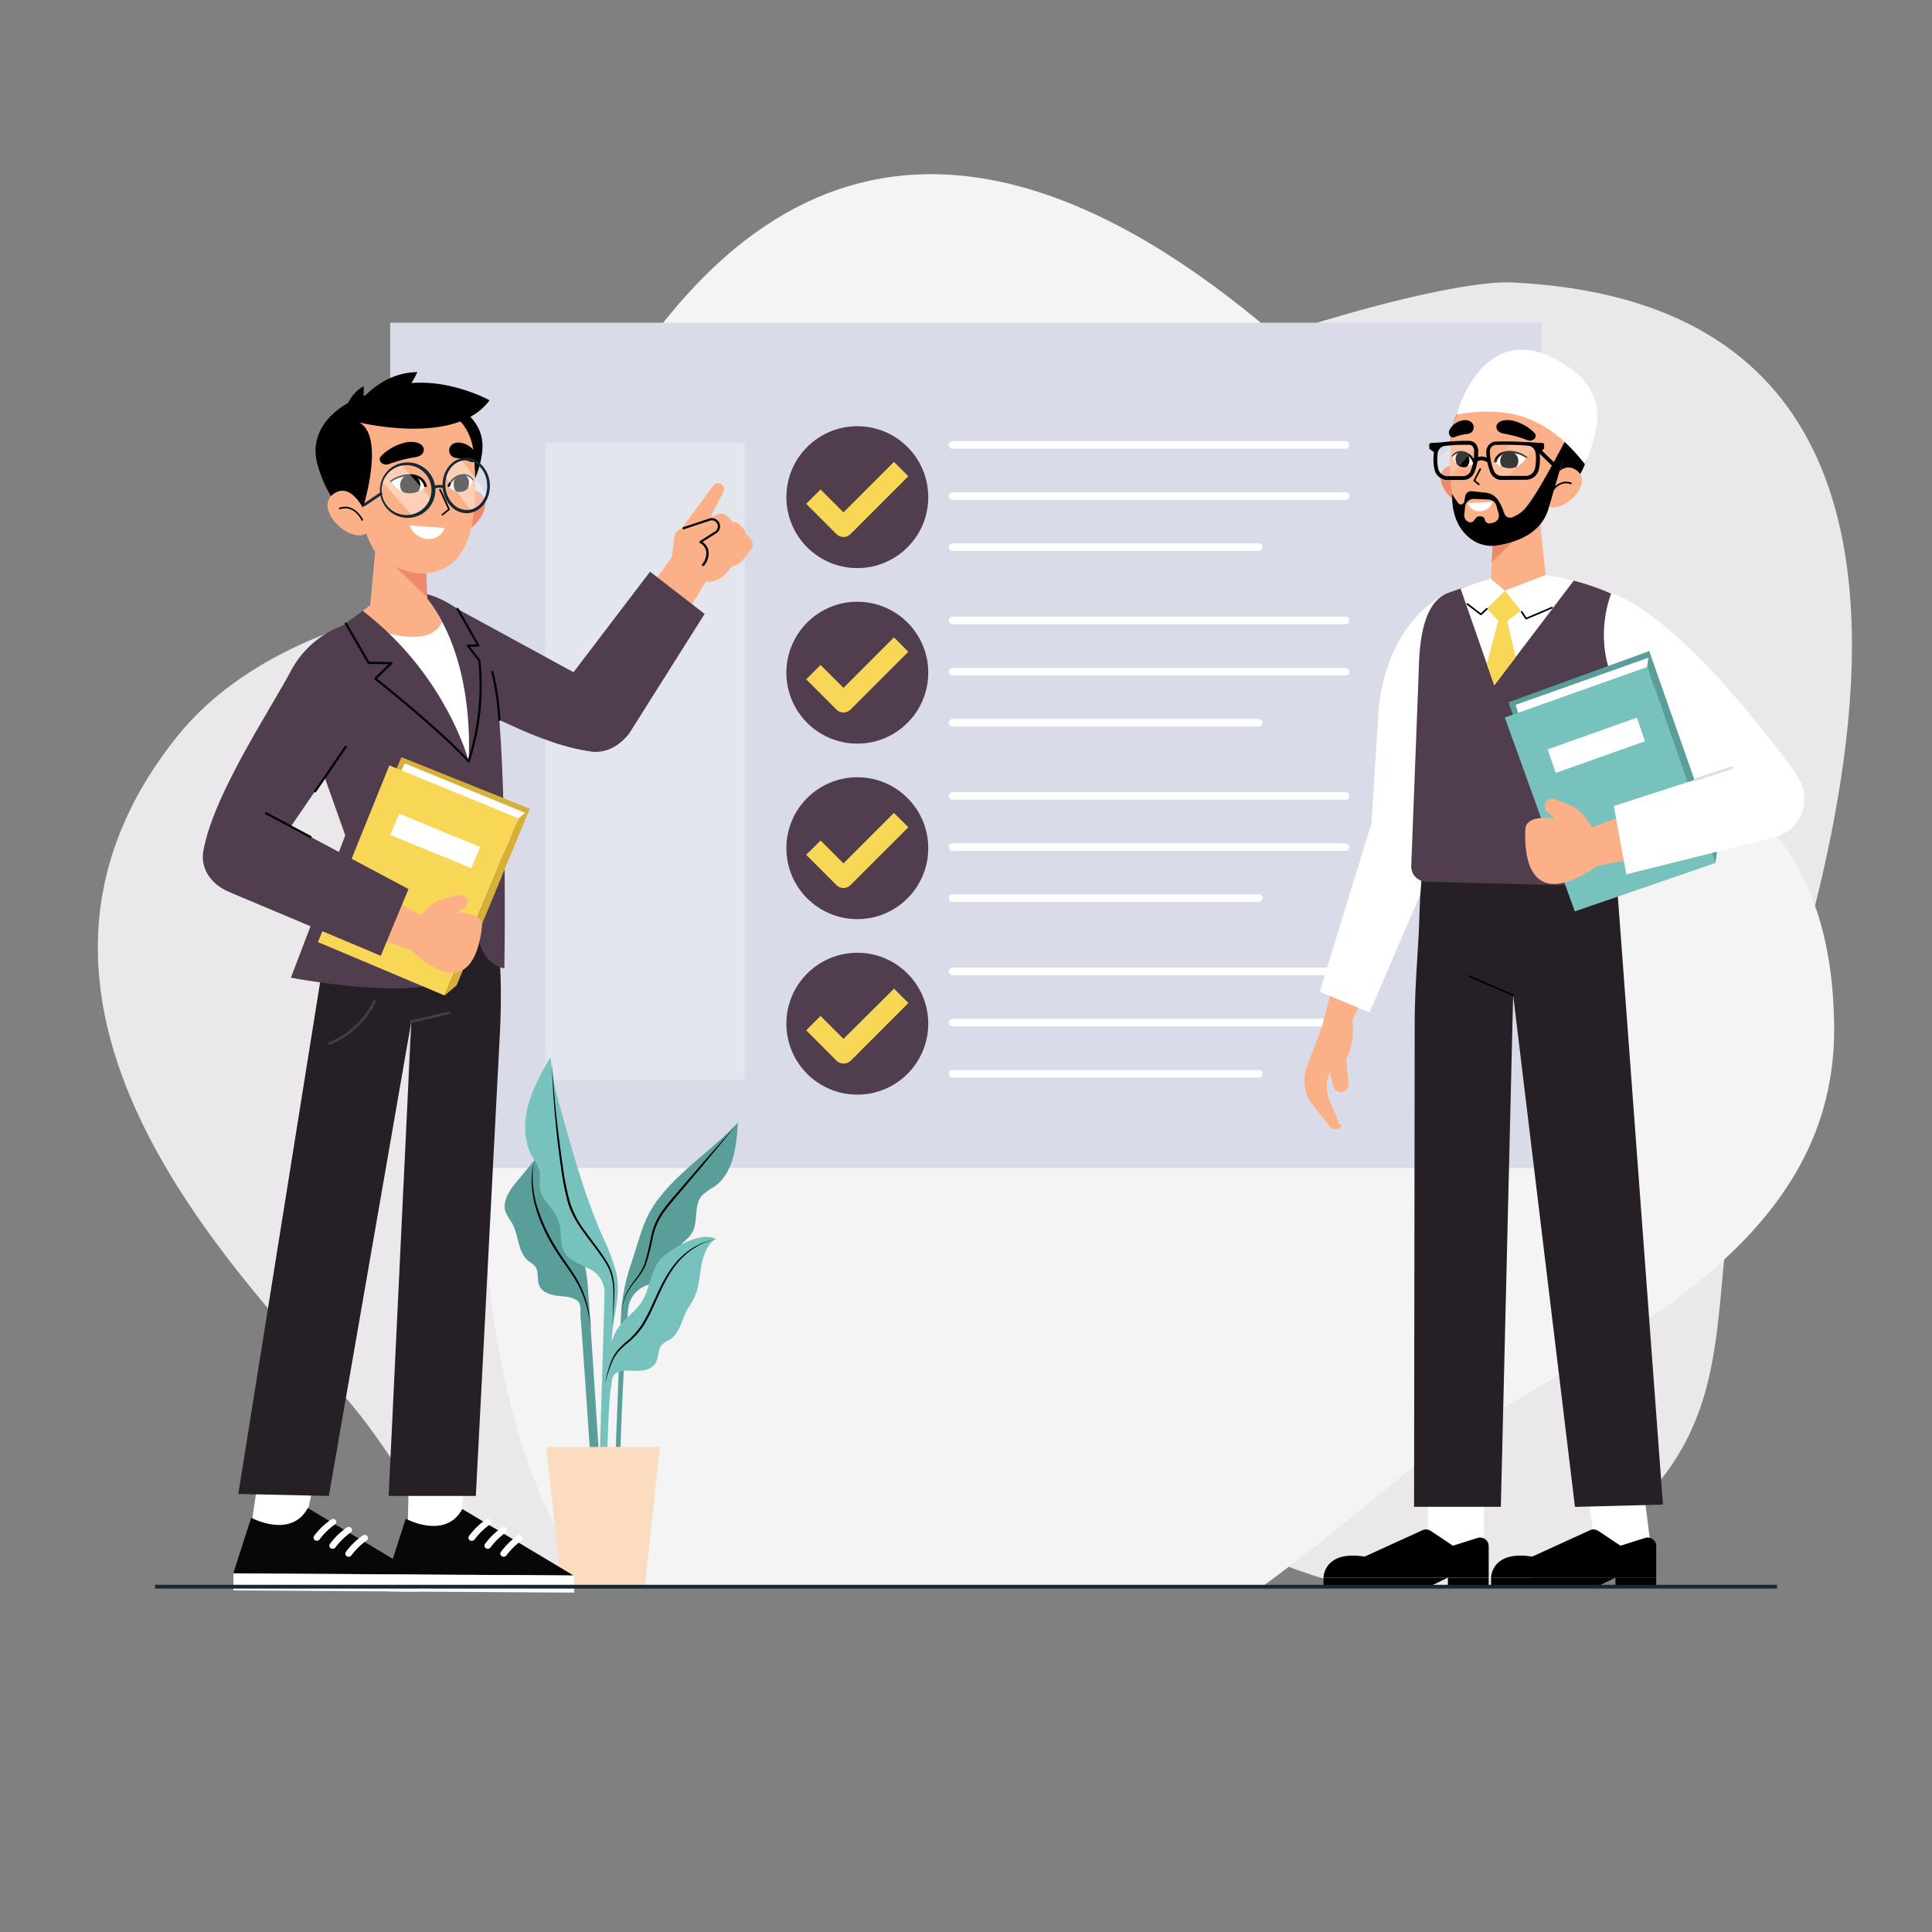 <svg xmlns="http://www.w3.org/2000/svg" xmlns:xlink="http://www.w3.org/1999/xlink" viewBox="0 0 512 512"><rect x="0" y="0" width="512" height="512" fill="#808080" stroke="none"/><defs><clipPath id="a"><path d="M396.19,122.55s1.44-5.26,8.34-1.32C404.53,121.22,401.65,126.68,396.19,122.55Z" fill="#fff"/></clipPath><clipPath id="b"><path d="M390.69,122.64s-2-5.26-5.86-1.7C384.83,120.94,386.25,126.11,390.69,122.64Z" fill="#fff"/></clipPath><clipPath id="c"><path d="M96.15,161.91s21.54,17.25,28,39.81c0,0,2.39-27.73-12.12-44.5l-9.36-.11Z" fill="#fff"/></clipPath><clipPath id="d"><path d="M112.91,129.06s-1.53-5.89-9.29-1.59C103.61,127.47,106.75,133.6,112.91,129.06Z" fill="#fff"/></clipPath><clipPath id="e"><path d="M118.75,129s2.3-5.85,6.57-1.82C125.32,127.18,123.66,132.93,118.75,129Z" fill="#fff"/></clipPath></defs><title>Icon Final</title><path d="M416,76.33q-7.15-1.07-15.15-1.47c-36-1.74-252.15,69-267.2,168.48-15,98.93,98.2,124.32,138.3,139.28,24.86,9.28,55.58,30.78,87.34,38h38.81a69.85,69.85,0,0,0,19.67-8.88c50.38-32.61,30.82-68,46.09-115,5.38-16.61,16.63-48.29,22.73-82.65C497.17,154.84,492.42,87.62,416,76.33Z" fill="#eae8ea"/><path d="M126.24,420.64H265.84c6.46-9.07,13.58-18.58,23.51-27.52,12.14-10.94,36.07-31.34,57.1-56.31,36.27-43.06,63.89-99.73,7.29-144.64q-5.29-4.22-11.58-8.28c-28.34-18.25-236.53-62.16-295.31,11.4C-11.57,268.43,68.21,342,93.68,372.86,104.14,385.53,114.17,403.75,126.24,420.64Z" fill="#eae8ea"/><path d="M407.89,163.91c-34-41-151.25-194.23-238.18-70.26-21,30-75.8,243.75-12.57,327H334.27c17-12.42,31.19-24.89,41.41-32.66,36.68-27.88,111.09-51.35,110.39-116S441.93,204.89,407.89,163.91Z" fill="#f4f4f4"/><polygon points="408.6 309.5 108.17 309.5 108.17 247.69 103.4 240.21 103.4 85.52 408.6 85.52 408.6 309.5" fill="#d9dce8"/><rect x="144.52" y="117.42" width="52.87" height="168.81" fill="#e4e6ed"/><circle cx="227.2" cy="131.75" r="18.8" fill="#503e4f"/><path d="M223.55,142.31a2.69,2.69,0,0,1-1.9-.79l-8-8,3.81-3.81,6.07,6.07,13.38-13.38,3.81,3.81-15.29,15.29A2.69,2.69,0,0,1,223.55,142.31Z" fill="#f8d656"/><path d="M356.59,118.91H252.42a1,1,0,1,1,0-2H356.59a1,1,0,0,1,0,2Z" fill="#fff"/><path d="M356.59,132.46H252.42a1,1,0,0,1,0-2H356.59a1,1,0,0,1,0,2Z" fill="#fff"/><path d="M333.57,146H252.42a1,1,0,1,1,0-2h81.15a1,1,0,0,1,0,2Z" fill="#fff"/><circle cx="227.2" cy="178.27" r="18.8" fill="#503e4f"/><path d="M223.55,188.82a2.69,2.69,0,0,1-1.9-.79l-8-8,3.81-3.81,6.07,6.07,13.38-13.38,3.81,3.81L225.45,188A2.69,2.69,0,0,1,223.55,188.82Z" fill="#f8d656"/><path d="M356.59,165.42H252.42a1,1,0,0,1,0-2H356.59a1,1,0,0,1,0,2Z" fill="#fff"/><path d="M356.59,179H252.42a1,1,0,1,1,0-2H356.59a1,1,0,0,1,0,2Z" fill="#fff"/><path d="M333.57,192.53H252.42a1,1,0,0,1,0-2h81.15a1,1,0,0,1,0,2Z" fill="#fff"/><circle cx="227.2" cy="224.78" r="18.8" fill="#503e4f"/><path d="M223.55,235.33a2.69,2.69,0,0,1-1.9-.79l-8-8,3.81-3.81,6.07,6.07,13.38-13.38,3.81,3.81-15.29,15.29A2.69,2.69,0,0,1,223.55,235.33Z" fill="#f8d656"/><path d="M356.59,211.93H252.42a1,1,0,1,1,0-2H356.59a1,1,0,0,1,0,2Z" fill="#fff"/><path d="M356.59,225.49H252.42a1,1,0,0,1,0-2H356.59a1,1,0,0,1,0,2Z" fill="#fff"/><path d="M333.57,239H252.42a1,1,0,0,1,0-2h81.15a1,1,0,0,1,0,2Z" fill="#fff"/><circle cx="227.2" cy="271.29" r="18.8" fill="#503e4f"/><path d="M223.55,281.84a2.69,2.69,0,0,1-1.9-.79l-8-8,3.81-3.81,6.07,6.07L236.93,262l3.81,3.81-15.29,15.29A2.69,2.69,0,0,1,223.55,281.84Z" fill="#f8d656"/><path d="M356.59,258.44H252.42a1,1,0,1,1,0-2H356.59a1,1,0,1,1,0,2Z" fill="#fff"/><path d="M356.59,272H252.42a1,1,0,0,1,0-2H356.59a1,1,0,0,1,0,2Z" fill="#fff"/><path d="M333.57,285.56H252.42a1,1,0,1,1,0-2h81.15a1,1,0,1,1,0,2Z" fill="#fff"/><path d="M155.77,340.83c-.24-2.76-.49-5.6-1.75-8.06-1.43-2.81-4-4.89-5.36-7.75-1-2.11-1.19-4.47-1.68-6.74a53.7,53.7,0,0,0-4.57-11.73L137,313.06c-1.94,2.35-4,5.33-3,8.19a19.57,19.57,0,0,0,1.66,2.8c1.86,3.24,1.48,7.79,4.39,10.12a9.51,9.51,0,0,1,1.77,1.44c1.08,1.42.39,3.54,1.12,5.17s2.72,2.34,4.51,2.57,3.71.22,5.26,1.14,1,2.76,1.14,4.56c.42,4.2,3.63,52.41,3.63,52.41a1.63,1.63,0,0,0,2.27-.14S156.18,345.64,155.77,340.83Z" fill="#599e99"/><path d="M141.45,307.85a26.47,26.47,0,0,0,.91,11.87,45.58,45.58,0,0,0,5,10.85c2,3.44,4.71,6.51,6.47,10.19a27,27,0,0,1,2,5.73,37.38,37.38,0,0,1,.76,6A32,32,0,0,0,153.47,341c-1.8-3.57-4.46-6.63-6.56-10.09a44.18,44.18,0,0,1-5-11,28.89,28.89,0,0,1-1-6A23.37,23.37,0,0,1,141.45,307.85Z"/><path d="M164.54,349.18A49.44,49.44,0,0,1,166.9,336l2.38-7.45a46.23,46.23,0,0,1,2.26-6.08,29.71,29.71,0,0,1,3.61-5.59c5.87-7.35,14.06-12.49,20.4-19.44-.34,6.31-1.15,13.52-6.35,17.11a15.42,15.42,0,0,0-3.2,2.32c-2.3,2.69-.79,7.14-2.74,10.09-1,1.53-2.85,2.45-3.55,4.15s-.09,3.65-.73,5.34c-1,2.57-4.19,3.28-6.86,3.95a7.59,7.59,0,0,0-5.43,5.21c-.78,2.38-3.12,46.14-2.16,52.73,0,0-.4,1.2-1.91.09C162.62,398.39,164.12,359.28,164.54,349.18Z" fill="#599e99"/><path d="M194.76,298.55q-4.65,5.7-9.37,11.32l-4.74,5.61c-1.57,1.88-3.22,3.7-4.63,5.67a18.4,18.4,0,0,0-1.83,3.12,19.49,19.49,0,0,0-1.14,3.44,56.93,56.93,0,0,1-1.8,7.14,13.41,13.41,0,0,1-1.79,3.25c-.74,1-1.54,1.92-2.23,2.91a15.36,15.36,0,0,0-2.6,6.77,15.48,15.48,0,0,1,2.41-6.9c.67-1,1.45-2,2.16-3a12.78,12.78,0,0,0,1.68-3.2,70.06,70.06,0,0,0,1.69-7.12,20,20,0,0,1,1.14-3.54,19,19,0,0,1,1.86-3.22c1.44-2,3.11-3.82,4.69-5.69l4.8-5.56Q189.87,304,194.76,298.55Z"/><path d="M162.51,351c.7-4.58,1.87-9.17.82-13.68a60.35,60.35,0,0,0-3.89-10.23c-4.35-10-7.33-20.58-10.29-31.1-.8-2.83-1.59-5.66-2.19-8.53a62.5,62.5,0,0,1-1.07-7.29c-2.32,4-4.67,8.14-5.9,12.64s-1.22,9.52,1,13.61a14.75,14.75,0,0,1,2,4c.3,1.51-.15,3.09.09,4.62.5,3.23,3.81,5.31,4.91,8.39,1,2.67.14,5.84,1.53,8.31s4.44,3.36,7,4.68a7.08,7.08,0,0,1,3.69,6.73c-.13,4.59-1.66,55.66-1.66,55.66a2.85,2.85,0,0,0,1.73,0S161.53,357.45,162.51,351Z" fill="#78c2be"/><path d="M146.26,281.56q.58,9.28,1.68,18.5c.39,3.07.77,6.14,1.24,9.2a67.07,67.07,0,0,0,1.8,9.07,25,25,0,0,0,4.22,8.12C157,329,159,331.37,160.6,334a13.36,13.36,0,0,1,1.84,4.31,18.73,18.73,0,0,1,.38,4.66c-.1,3.11-.44,6.18-.48,9.28,0-3.1.2-6.2.21-9.29a18.72,18.72,0,0,0-.46-4.57,13,13,0,0,0-1.87-4.16c-1.67-2.59-3.63-5-5.45-7.51a40.4,40.4,0,0,1-2.55-3.92,20.26,20.26,0,0,1-1.79-4.34,66.87,66.87,0,0,1-1.77-9.15c-.44-3.07-.85-6.14-1.16-9.23s-.59-6.17-.81-9.26S146.36,284.66,146.26,281.56Z"/><path d="M161.05,359.71c.58-2.71,1.2-5.49,2.75-7.78,1.77-2.6,4.62-4.35,6.3-7,1.24-2,1.74-4.29,2.52-6.48s1.53-4.18,3.43-5.7a26.62,26.62,0,0,1,6.83-4c2.18-.87,4.7-1.43,6.83-.44-2.81,1.83-3.67,5.5-4.12,8.82a34.2,34.2,0,0,1-.95,5.18,20.54,20.54,0,0,1-2.35,4.45c-1.58,2.74-2,6.52-4.87,8.31a9.51,9.51,0,0,0-1.94,1.21c-1.25,1.27-.83,3.46-1.76,5s-3,2-4.8,2-3.71-.25-5.37.47-1.3,2.61-1.7,4.38c-.94,4.11-1.67,50.66-1.67,50.66a1.63,1.63,0,0,1-2.23-.42S160,364.43,161.05,359.71Z" fill="#78c2be"/><path d="M189.71,328.31a20.52,20.52,0,0,0-5.74,2.45,19.47,19.47,0,0,0-4.61,4.16c-2.61,3.25-4.27,7.13-6,10.94a39.78,39.78,0,0,1-2.92,5.61,20.82,20.82,0,0,1-4.33,4.62,18.42,18.42,0,0,0-2.23,2.15,11,11,0,0,0-1.62,2.62,31.84,31.84,0,0,0-1.9,6,28.16,28.16,0,0,1,1.59-6.09,11.43,11.43,0,0,1,1.58-2.76,15.74,15.74,0,0,1,2.24-2.25,20.67,20.67,0,0,0,4.19-4.55,43.49,43.49,0,0,0,2.9-5.52c1.74-3.79,3.42-7.73,6.17-11a18.82,18.82,0,0,1,4.78-4.11A20.63,20.63,0,0,1,189.71,328.31Z"/><polygon points="170.89 420.49 148.75 420.49 144.76 383.45 174.88 383.45 170.89 420.49" fill="#fcdcc1"/><rect x="378.41" y="390.77" width="14.83" height="20.31" fill="#fff"/><path d="M379.2,405.73l5.85,3.9,6.51-2.06a2.27,2.27,0,0,1,1.55.07h0a2.27,2.27,0,0,1,1.41,2.1v8.33H350.74s.06-7.3,10.9-5.55l15.33-7A2.29,2.29,0,0,1,379.2,405.73Z"/><rect x="383.71" y="418.08" width="10.81" height="2.79"/><polygon points="383.71 418.08 377.98 420.87 350.74 420.87 350.74 418.08 383.71 418.08"/><polygon points="435.05 390.77 420.22 390.77 422.81 411.08 437.64 411.08 435.05 390.77" fill="#fff"/><path d="M423.6,405.73l5.85,3.9,6.51-2.06a2.27,2.27,0,0,1,1.55.07h0a2.27,2.27,0,0,1,1.41,2.1v8.33H395.15s.06-7.3,10.9-5.55l15.33-7A2.29,2.29,0,0,1,423.6,405.73Z"/><rect x="428.11" y="418.08" width="10.81" height="2.79"/><polygon points="428.11 418.08 422.38 420.87 395.15 420.87 395.15 418.08 428.11 418.08"/><path d="M378.43,215.53s-1.47,2.86-2.38,30c-.19,5.58-1.08,15.58-1.14,24.56l-.17,129.23h23L401,263.72l16.38,135.62,23.32-.61-13.2-177.95-21.82-2.66Z" fill="#262026"/><path d="M401,263.95l-.09,0-11.58-5a.23.23,0,1,1,.18-.42l11.58,5a.23.23,0,0,1-.09.44Z"/><path d="M379.6,224.29l-22.19,48.23-7.06-.49c8.56-32.92,8.55-32.87,14.84-53.17,1-3.22,7.48-4,10.61-2.73h0C378.73,217.3,380.77,221.36,379.6,224.29Z" fill="#fbb087"/><path d="M358,268.19s1.86,6.55-1.26,12.51l.64,6.54a2,2,0,0,1-1.56,2.14h0a2.12,2.12,0,0,1-2.46-1.51l-1-3.83-.37,1.31a9.69,9.69,0,0,0,.4,6.37l2.42,5.8c.28.66,1,.54.59,1.08h0a2,2,0,0,1-3.21-.33l-5-6.37a11.08,11.08,0,0,1-.9-9.1l6.39-16.89Z" fill="#fbb087"/><path d="M363.46,218.12l1.92-30.7c2.72-23.52,17.4-29.8,17.4-29.8l1.24,40-4.45-2.45L376.4,237l-13.47,31.31-13.19-5.49Z" fill="#fff"/><path d="M405.9,152a65.47,65.47,0,0,1,18.24,4.15,47.91,47.91,0,0,1,4.75,2.13c4.16,2.18,2.92,6.88,2.39,11.69l-2.45,65L378,233.68a4.08,4.08,0,0,1-4-4.3l2-52.1c.19-9.14,1.77-18,7.9-20.2,6.86-2.42,15.24-5.13,18.89-5.35Z" fill="#503e4f"/><path d="M387.07,156s9.65-3.78,15.8-4.28c0,0,8.41.36,14.2,2.14L396,181.6Z" fill="#fff"/><polygon points="398.84 156.52 403.09 161.88 398.04 165.55 394.02 161.28 398.84 156.52" fill="#f8d656"/><polygon points="399.11 163.26 401.66 174.16 396 181.6 394.02 175.94 397.4 163.26 399.11 163.26" fill="#f8d656"/><path d="M404.45,164.16a.22.22,0,0,1-.19-.1l-1.17-1.76a.22.22,0,0,1,.37-.25l1.07,1.61,6.66-2.83a.22.22,0,0,1,.17.41l-6.83,2.9Z"/><path d="M392.46,163a.23.23,0,0,1-.14,0l-3.58-2.74a.22.22,0,0,1,.27-.36l3.43,2.63,1.42-1.34a.22.22,0,1,1,.31.33l-1.56,1.47A.22.22,0,0,1,392.46,163Z"/><path d="M427,157.28s15.69,2.53,49.11,47.9L458.9,218.63l-27.6-31.95C420.46,172.54,427,157.28,427,157.28Z" fill="#fff"/><polygon points="437.06 172.54 399.77 186.1 402.89 195.14 439.03 181.6 437.06 172.54" fill="#599e99"/><polygon points="403.03 191.19 401.66 186.79 436.82 174.31 438.08 178.82 403.03 191.19" fill="#fff"/><polygon points="436.51 176.75 454.6 228.7 417.34 241.53 398.79 190.16 436.51 176.75" fill="#78c2be"/><polygon points="436.51 176.75 437.06 172.54 455.22 224.25 454.6 228.7 436.51 176.75" fill="#599e99"/><polygon points="412.29 204.83 435.92 196.44 433.79 190.19 410.15 198.59 412.29 204.83" fill="#fff"/><polygon points="449.38 209.24 421.98 219.2 423.34 229.46 451.36 224.23 449.38 209.24" fill="#fbb087"/><path d="M422,219.2s-17.5-5.93-17.78.64.68,22.32,19.15,9.63Z" fill="#fbb087"/><path d="M422.45,220l-2-3a10.39,10.39,0,0,0-4.79-3.79l-3.59-1.4a2,2,0,0,0-2.37.72h0a2,2,0,0,0,.31,2.63l4.82,4.32Z" fill="#fbb087"/><path d="M463.21,202.11l-35.54,11.51L431,231.7l39.66-9.9a10.55,10.55,0,0,0,6.52-14.56h0A10.55,10.55,0,0,0,463.21,202.11Z" fill="#fff"/><path d="M449.25,207a.37.37,0,0,1-.12-.73l9.64-3.12a.37.37,0,1,1,.23.71L449.37,207Z" fill="#e0e0e0"/><path d="M390.69,131.91a14.08,14.08,0,0,0-1.44-5.14c-1.13-2.23-2.87-4.38-5.54-3.16-4.55,2.08-.18,9.49,4.45,10.15,1.36.19,2.62-.73,2.52-1.85Z" fill="#ee896c"/><path d="M384.52,117c-.14,9.65,7.07,17.57,17.46,17.71s18.94-7.56,19.07-17.21-8.18-17.6-18.58-17.75A17.23,17.23,0,0,0,384.52,117Z"/><polygon points="407.25 131.25 409.64 152.36 398.84 156.52 395.13 153.44 396.03 134.09 407.25 131.25" fill="#fbb087"/><polygon points="395.34 148.95 405.05 139.75 395.98 135.9 395.34 148.95" fill="#ee896c"/><path d="M405.38,103.74a21,21,0,0,0-9.8-.53c-4.39.86-10,3.54-10.86,11.53-1.36,13.33.11,24.12,6.66,27.23,5,2.39,8.73,1.55,14.6-1.76,2.19-1.23,4.33-6.56,5-9.11l2.6-7.1S420.56,108.12,405.38,103.74Z" fill="#fbb087"/><path d="M391.9,128.54a.22.22,0,0,1-.14,0l-1.2-1a.22.22,0,0,1-.06-.28l1.58-3.05a.22.22,0,0,1,.4.21l-1.5,2.89,1.05.85a.22.22,0,0,1-.14.4Z"/><path d="M390.47,112.71a1.77,1.77,0,0,1-1.53,2.28,13.14,13.14,0,0,0-3.43.83,1,1,0,0,1-1.36-.51h0a1.45,1.45,0,0,1,0-1.39,5,5,0,0,1,3.44-2.51C390,111,390.47,112.71,390.47,112.71Z"/><path d="M396.65,112.65s-.7,1.92,2.18,2.32a33.16,33.16,0,0,1,6,1.7,1.69,1.69,0,0,0,1.89-.47h0a1.1,1.1,0,0,0,0-1.39,11.87,11.87,0,0,0-6.07-3.38C397.23,110.91,396.65,112.65,396.65,112.65Z"/><path d="M396.19,122.55s1.44-5.26,8.34-1.32C404.53,121.22,401.65,126.68,396.19,122.55Z" fill="#fff"/><g clip-path="url(#a)"><ellipse cx="399.96" cy="122.15" rx="2.49" ry="2.41" transform="translate(226.13 502.51) rotate(-82.42)"/></g><path d="M404.43,121.36a6.91,6.91,0,0,0-2.1-1A7.45,7.45,0,0,0,400,120a4.39,4.39,0,0,0-2.13.65,2.8,2.8,0,0,0-1.19,1.7v0a.37.37,0,0,1-.72-.14v0a3.44,3.44,0,0,1,1.57-2.11,5,5,0,0,1,2.45-.64,7.93,7.93,0,0,1,2.45.43,7.3,7.3,0,0,1,2.18,1.15.18.18,0,0,1,0,.25A.18.18,0,0,1,404.43,121.36Z"/><path d="M390.69,122.64s-2-5.26-5.86-1.7C384.83,120.94,386.25,126.11,390.69,122.64Z" fill="#fff"/><g clip-path="url(#b)"><ellipse cx="387.56" cy="121.87" rx="1.82" ry="2.3" transform="translate(-13.88 59.45) rotate(-8.62)"/></g><path d="M384.71,120.86a3,3,0,0,1,1.23-1.08,2.57,2.57,0,0,1,.81-.23,2.5,2.5,0,0,1,.86,0h0a3.83,3.83,0,0,1,2,.93,4.86,4.86,0,0,1,.74.82,5,5,0,0,1,.55,1,.31.31,0,0,1-.57.24h0v0a4.46,4.46,0,0,0-1.07-1.61,3.35,3.35,0,0,0-1.71-.88h0a2.24,2.24,0,0,0-1.39.1A2.7,2.7,0,0,0,385,121a.15.15,0,0,1-.25-.17Z"/><path d="M409.12,132.14a14.81,14.81,0,0,1,2.24-5.15c1.5-2.16,3.62-4.15,6.23-2.49,4.44,2.82-1.19,9.92-6.1,9.93-1.45,0-2.62-1.14-2.36-2.29Z" fill="#fbb087"/><path d="M410.94,130.95l-.1,0a.22.22,0,0,1-.1-.3s2-4,5.66-2.76a.22.22,0,0,1-.15.42c-3.24-1.16-5.09,2.5-5.1,2.53A.22.22,0,0,1,410.94,130.95Z"/><path d="M395.58,103.22a5.16,5.16,0,0,1,6.23,3.27c2.38,6.27,9.57,9,15.76,7.14,0,0-1.42-8.92-10.59-11.54S395.58,103.22,395.58,103.22Z" fill="#fbb087"/><path d="M416.32,113.94c-4.39,8.27-8.85,16.81-12,20.65a7.84,7.84,0,0,1-2.4,1.93L401,137a1.65,1.65,0,0,1-2.34-.91,14.09,14.09,0,0,0-1.71-3.65,4.57,4.57,0,0,0-3.29-1.88l-3.65-.39a1.55,1.55,0,0,0-1.68,1.22L388,133a.87.87,0,0,1-1.51.38,22.6,22.6,0,0,1-1.67-2.5q-.11,8.71,5.7,12.43A9.22,9.22,0,0,0,397,144.5c7.44-1.28,11.57-4.5,13.21-9.18L413.54,124l3.53-8.91Z"/><path d="M385.18,117.39l-4.77,5.19s0,3.73,3.45,4.1l7.34-8.23S390.78,116.53,385.18,117.39Z" fill="#fff" opacity="0.22"/><path d="M400.63,117.39,395,123.28s0,3.78,4.3,3.4l8.16-8.68S405.78,117.29,400.63,117.39Z" fill="#fff" opacity="0.22"/><path d="M397.84,127.2a3.22,3.22,0,0,1-2.74-1.75,14.65,14.65,0,0,1-1.22-5.41v0a2.83,2.83,0,0,1,2.11-3h.1a75.7,75.7,0,0,1,9.26.21A3.3,3.3,0,0,1,408,120a13.21,13.21,0,0,1-.16,4.27,3.53,3.53,0,0,1-3.17,2.87Zm-3-7.29v0a13.8,13.8,0,0,0,1.12,5,2.2,2.2,0,0,0,1.86,1.2l6.77,0a2.51,2.51,0,0,0,2.22-2.05,12.21,12.21,0,0,0,.15-3.94,2.29,2.29,0,0,0-1.84-2,75.73,75.73,0,0,0-9-.2,1.82,1.82,0,0,0-1.29,1.91Z"/><path d="M404.3,117.15l4.46.24a.48.48,0,0,1,.45.5l0,.82a.48.48,0,0,1-.2.38l-1.47,1S406.71,117.42,404.3,117.15Z"/><path d="M387.85,127.2l-4.51,0a3.53,3.53,0,0,1-3.2-2.87A13.21,13.21,0,0,1,380,120a3.3,3.3,0,0,1,2.66-2.84,47.37,47.37,0,0,1,6.84-.31,2.22,2.22,0,0,1,1.58.76,3.07,3.07,0,0,1,.64,2.24h0l0,.48a13.4,13.4,0,0,1-1.09,5.07A3.21,3.21,0,0,1,387.85,127.2Zm.42-9.31a37.71,37.71,0,0,0-5.45.3,2.29,2.29,0,0,0-1.84,2,12.22,12.22,0,0,0,.15,3.94,2.52,2.52,0,0,0,2.25,2.05l4.45,0a2.19,2.19,0,0,0,1.83-1.2,12.59,12.59,0,0,0,1-4.69l0-.49a2.1,2.1,0,0,0-.4-1.5,1.2,1.2,0,0,0-.86-.41h-1.16Zm2.92,2h0Z"/><path d="M383.68,117.15l-4.46.24a.48.48,0,0,0-.45.5l0,.82a.48.48,0,0,0,.2.38l1.47,1S381.27,117.42,383.68,117.15Z"/><path d="M394.5,122.6a.5.5,0,0,1-.26-.07c-1.78-1.06-2.66-.26-2.69-.23a.51.51,0,0,1-.71,0,.5.5,0,0,1,0-.7c.06-.06,1.43-1.41,3.92.08a.5.5,0,0,1-.26.94Z"/><path d="M412.48,124.39a.5.5,0,0,1-.35-.14l-5-4.91a.5.5,0,1,1,.71-.72l5,4.91a.5.5,0,0,1-.35.87Z"/><path d="M394.48,132.38l-3.82-.16a2.29,2.29,0,0,0-2.38,2l-.23,2.12a1.94,1.94,0,0,0,1.18,2h0a1.15,1.15,0,0,0,1.36-.36l.52-.68a1.15,1.15,0,0,1,1-.45l.42,0a1.15,1.15,0,0,1,1,.93h0a1.15,1.15,0,0,0,1.36.91l.79-.16a1.94,1.94,0,0,0,1.47-2.42l-.6-2.14A2.29,2.29,0,0,0,394.48,132.38Z" fill="#fbb087"/><path d="M395.59,133l-6.62.33a3.16,3.16,0,0,0,3.34,2.15A3.78,3.78,0,0,0,395.59,133Z" fill="#fff"/><path d="M420,123c-8.93-11.45-18.77-15.87-33.94-13.15,2.7-9.4,10.5-21.36,23.91-15.77C426.17,101.65,425,111.24,420,123Z" fill="#fff"/><polygon points="107.98 409.28 108.85 365 125.12 368.02 121.78 407.17 107.98 409.28" fill="#fff"/><path d="M107.52,402.48s10.52,5.71,15-2.58L152,417.52l-49.21-.32Z" fill="#070707"/><rect x="125.32" y="395.02" width="4.52" height="49.21" transform="translate(-292.86 544.51) rotate(-89.63)" fill="#fff"/><path d="M125.4,408.26a.86.86,0,0,0,.36-.27,17.91,17.91,0,0,1,4-3.94.8.8,0,0,0,.24-1.14.9.9,0,0,0-1.2-.23,19.22,19.22,0,0,0-4.49,4.35.8.8,0,0,0,.19,1.15A.91.91,0,0,0,125.4,408.26Z" fill="#fff"/><path d="M129.63,410.37a.86.86,0,0,0,.36-.27,17.91,17.91,0,0,1,4-3.94.8.8,0,0,0,.24-1.14.9.9,0,0,0-1.2-.23,19.21,19.21,0,0,0-4.49,4.35.8.8,0,0,0,.19,1.15A.91.91,0,0,0,129.63,410.37Z" fill="#fff"/><path d="M133.85,412.48a.86.86,0,0,0,.36-.27,17.93,17.93,0,0,1,4-3.94.8.8,0,0,0,.24-1.14.9.9,0,0,0-1.2-.23,19.23,19.23,0,0,0-4.49,4.35.8.8,0,0,0,.19,1.15A.91.91,0,0,0,133.85,412.48Z" fill="#fff"/><polygon points="66.04 408.12 72.47 364.3 88.24 369.35 79.99 407.77 66.04 408.12" fill="#fff"/><path d="M66.57,402.22s10.52,5.71,15-2.58l29.47,17.62-49.21-.32Z" fill="#070707"/><rect x="84.2" y="394.75" width="4.52" height="49.21" transform="translate(-333.44 503.13) rotate(-89.63)" fill="#fff"/><path d="M84.31,408.26a.86.86,0,0,0,.36-.27,17.91,17.91,0,0,1,4-3.94A.8.8,0,0,0,89,402.9a.9.9,0,0,0-1.2-.23A19.22,19.22,0,0,0,83.26,407a.8.8,0,0,0,.19,1.15A.91.91,0,0,0,84.31,408.26Z" fill="#fff"/><path d="M88.53,410.37a.86.86,0,0,0,.36-.27,17.91,17.91,0,0,1,4-3.94.8.8,0,0,0,.24-1.14.9.9,0,0,0-1.2-.23,19.22,19.22,0,0,0-4.49,4.35.8.8,0,0,0,.19,1.15A.91.91,0,0,0,88.53,410.37Z" fill="#fff"/><path d="M92.76,412.48a.86.86,0,0,0,.36-.27,17.93,17.93,0,0,1,4-3.94.8.8,0,0,0,.24-1.14.9.9,0,0,0-1.2-.23,19.23,19.23,0,0,0-4.49,4.35.8.8,0,0,0,.19,1.15A.91.91,0,0,0,92.76,412.48Z" fill="#fff"/><path d="M126.92,235.92s5-.12,5.74,22.85c.16,4.72.06,11.28-.23,16L126.1,396.44H103L109,270.74,87.15,396.44l-24-.52,25.58-160,17.74-2.25Z" fill="#262026"/><path d="M109,271.08a.34.34,0,0,1-.08-.67l10-2.33a.34.34,0,0,1,.15.66l-10,2.33Z" fill="#423f3f"/><path d="M87.25,276.92a.34.34,0,0,1-.13-.65,22.64,22.64,0,0,0,11.8-11,.34.34,0,0,1,.6.31A23.28,23.28,0,0,1,87.38,276.9Z" fill="#423f3f"/><path d="M95.19,169.44s8.68,8.82,18.72,12.63S143.3,198.13,158,199.26l-4.89-20.5-31.87-17.38Z" fill="#503e4f"/><path d="M178,147.69l.73-5.38a2.75,2.75,0,0,1,1.94-2.27l6.37-1.91a2.07,2.07,0,0,1,2.4,1h0a2.07,2.07,0,0,1-.81,2.84l-3.05,1.66s4.23,3.37.15,7.89Z" fill="#fbb087"/><path d="M180.69,140,189,128.69a1.6,1.6,0,0,1,2.36-.24h0a1.6,1.6,0,0,1,.35,1.92l-5.23,10.19Z" fill="#fbb087"/><path d="M187.38,137.28l3.19-1.09a2.21,2.21,0,0,1,1.93.42l.74.59a2.21,2.21,0,0,1,.56,2.79l-4.08,7.27-5.25-3.86Z" fill="#fbb087"/><path d="M193.21,138.33h1.19a2.18,2.18,0,0,1,1.52.62l1,1a2.18,2.18,0,0,1,.65,1.55h0a2.18,2.18,0,0,1-.44,1.31l-5.22,7-4.53-3.37Z" fill="#fbb087"/><path d="M195.12,141.09h1.19a2.18,2.18,0,0,1,1.52.62l1,1a2.18,2.18,0,0,1,.65,1.55h0a2.18,2.18,0,0,1-.44,1.31L197.2,148a5.67,5.67,0,0,1-7.92,1.14h0Z" fill="#fbb087"/><path d="M194.68,149.4l-2.44,2.7a6.27,6.27,0,0,1-8.86.44L178,147.69l4.16-5.31h5.19l4.53,3.14Z" fill="#fbb087"/><path d="M186.29,150a.28.28,0,0,1-.23-.45,4.51,4.51,0,0,0,1.07-3.67,3.44,3.44,0,0,0-1.66-2,.28.28,0,0,1,0-.49l4.18-2.65a1.61,1.61,0,0,0-1.49-2.78l-6.92,2.3a.28.28,0,0,1-.18-.54l6.93-2.3a2.17,2.17,0,0,1,2,3.78l-3.82,2.42a3.84,3.84,0,0,1,1.55,2.16,5,5,0,0,1-1.16,4.14A.28.28,0,0,1,186.29,150Z"/><polygon points="178.02 147.69 169.1 159.94 179.05 167.36 188.17 152.26 178.02 147.69" fill="#fbb087"/><path d="M149.12,181.91l23.15-30.41,14.46,11.19-20,31.71c-4.06,5.17-9.94,6.44-14.61,2.68h0C147.93,193.72,143.79,186,149.12,181.91Z" fill="#503e4f"/><path d="M84.34,170.56l18.37-13.46,9.36.11s9.32,1.52,16.15,11.27,5.44,88.14,5.44,88.14-7.08-.66-7.23-11.94c0,0-2.38,15.31-15.34,16.89s-34-2.48-34-2.48l14.41-37.71L79.92,188.74A17.94,17.94,0,0,1,84.34,170.56Z" fill="#503e4f"/><path d="M121.24,161.37l5.52,9.71-2.82,0,3.08,4a63.6,63.6,0,0,1-2.83,26.69l-13.13-42.16,1-2.34a21.93,21.93,0,0,1,6.37,2.43" fill="#503e4f"/><path d="M96.15,161.91s21.54,17.25,28,39.81c0,0,2.39-27.73-12.12-44.5l-9.36-.11Z" fill="#fff"/><g clip-path="url(#c)"><path d="M97.1,165.93s21.48,9.28,20.63-5.57l-6.57-12.67s-14.68,4.57-15.57,4.8l-3.87,5.18-1.08,3.55Z" fill="#fbb087"/></g><path d="M96.15,161.91l-4.53,3.32,6,10.4,6,.07-4.19,4.13s15.88,12.47,24.74,21.88C124.19,201.72,118.31,178.87,96.15,161.91Z" fill="#503e4f"/><path d="M132.33,191.07a.28.28,0,0,1-.28-.27,67.88,67.88,0,0,0-1.84-12.64.28.28,0,0,1,.55-.15,68.49,68.49,0,0,1,1.86,12.76.28.28,0,0,1-.27.3Z"/><path d="M91.1,165.64A26,26,0,0,0,77,177.94C72,187.46,57,210,54.11,224.5L75,222.06l20.29-29.61Z" fill="#503e4f"/><line x1="86.05" y1="206" x2="95.33" y2="192.45" fill="#503e4f"/><polygon points="140.41 214.32 106.37 200.65 102.94 208.8 136.18 221.78 140.41 214.32" fill="#d6b038"/><polygon points="105.47 206.16 107.23 202.29 139.15 215.4 137.24 219.28 105.47 206.16" fill="#fff"/><polygon points="137.43 216.88 117.83 263.82 84.26 249.66 103.18 202.84 137.43 216.88" fill="#f8d656"/><polygon points="137.43 216.88 140.41 214.32 121 261.14 117.83 263.82 137.43 216.88" fill="#d6b038"/><polygon points="103.43 221.27 124.88 230.07 127.26 224.46 105.81 215.65 103.43 221.27" fill="#fff"/><polygon points="87.82 229.74 111.55 242.56 108.9 251.77 83.98 243.18 87.82 229.74" fill="#fbb087"/><path d="M111.54,242.57s16.81-3,16.18,3-3.65,20.32-18.82,6.21Z" fill="#fbb087"/><path d="M111,243.25l2.28-2.44a9.61,9.61,0,0,1,4.89-2.81l3.47-.79a1.85,1.85,0,0,1,2.07,1h0a1.85,1.85,0,0,1-.64,2.36l-5,3.3Z" fill="#fbb087"/><path d="M70.49,215.48l37.77,20.13-7.35,17.68L61.27,236.62c-6.12-2.4-9-7.67-6.78-13.22h0C56.51,218.42,65,211.57,70.49,215.48Z" fill="#503e4f"/><line x1="77.09" y1="219" x2="70.49" y2="215.48" fill="#503e4f"/><path d="M118.62,139.35a15.72,15.72,0,0,1,1.67-5.72c1.29-2.48,3.26-4.85,6.22-3.45,5,2.38.07,10.6-5.1,11.27-1.52.2-2.92-.86-2.79-2.1Z" fill="#ee896c"/><path d="M127.82,119.4c-1,10.73-10.22,22.91-21.83,22.93s-19.16-9.06-21.92-19.49c-3.1-11.7,10.23-19.69,21.84-19.55C113.21,103.38,128.93,107.73,127.82,119.4Z"/><polygon points="100.15 138.39 98.01 161.37 113.37 162.91 112.63 141.72 100.15 138.39" fill="#fbb087"/><polygon points="113.21 158.31 102.49 147.91 112.67 143.73 113.21 158.31" fill="#ee896c"/><path d="M102.6,107.7a23.41,23.41,0,0,1,10.95-.45c4.89,1,11.17,4.08,12,13,1.34,14.9-.45,26.92-7.8,30.31-5.65,2.6-9.76,1.61-16.27-2.17C99,147,96.7,141,96,138.18l-2.81-8S85.6,112.39,102.6,107.7Z" fill="#fbb087"/><path d="M117.24,136.61a.22.22,0,0,1-.14-.39l1.64-1.3-2.33-5.07a.22.22,0,1,1,.4-.18l2.4,5.22a.22.22,0,0,1-.06.26l-1.78,1.4A.22.22,0,0,1,117.24,136.61Z"/><path d="M119.12,118.78a2,2,0,0,0,1.68,2.57,14.67,14.67,0,0,1,3.82,1,1.16,1.16,0,0,0,1.53-.55h0a1.61,1.61,0,0,0,0-1.56,5.63,5.63,0,0,0-3.8-2.85C119.65,116.82,119.12,118.78,119.12,118.78Z"/><path d="M112.23,118.64s.76,2.15-2.46,2.56A37,37,0,0,0,103,123a1.89,1.89,0,0,1-2.11-.55h0a1.23,1.23,0,0,1,.06-1.56,13.26,13.26,0,0,1,6.82-3.69C111.59,116.68,112.23,118.64,112.23,118.64Z"/><path d="M112.91,129.06s-1.53-5.89-9.29-1.59C103.61,127.47,106.75,133.6,112.91,129.06Z" fill="#fff"/><g clip-path="url(#d)"><ellipse cx="108.71" cy="128.57" rx="2.69" ry="2.77" transform="translate(-14.63 13.97) rotate(-6.89)"/></g><path d="M103.51,127.33a8.12,8.12,0,0,1,2.45-1.24,8.83,8.83,0,0,1,2.73-.44,5.49,5.49,0,0,1,2.71.75,3.79,3.79,0,0,1,1.7,2.35.36.36,0,0,1-.69.16h0v0a3.17,3.17,0,0,0-1.33-1.94,4.94,4.94,0,0,0-2.4-.75,8.36,8.36,0,0,0-2.58.33,7.74,7.74,0,0,0-2.36,1.11.17.17,0,0,1-.24,0A.18.18,0,0,1,103.51,127.33Z"/><path d="M118.75,129s2.3-5.85,6.57-1.82C125.32,127.18,123.66,132.93,118.75,129Z" fill="#fff"/><g clip-path="url(#e)"><ellipse cx="122.26" cy="128.18" rx="2.56" ry="2.03" transform="translate(-24.01 228.1) rotate(-80.69)"/></g><path d="M125.2,127.27a3,3,0,0,0-1.25-1.05,2.53,2.53,0,0,0-1.58-.14h0a3.77,3.77,0,0,0-1.94,1,5,5,0,0,0-1.23,1.8v0a.3.3,0,0,1-.56-.22h0a5.5,5.5,0,0,1,.62-1.07,5.39,5.39,0,0,1,.83-.9,4.24,4.24,0,0,1,2.22-1h0a2.9,2.9,0,0,1,1.84.22,3.36,3.36,0,0,1,1.35,1.22.15.15,0,0,1-.24.16Z"/><path d="M106.5,123.25l7.87,9.09s-1.82,4.27-5.27,4.08l-7.91-8.85S102.8,123.28,106.5,123.25Z" fill="#fff" opacity="0.4"/><path d="M122.41,122l6.76,9.16s-1.5,4.25-4.43,4l-6.8-8.92S119.27,122,122.41,122Z" fill="#fff" opacity="0.4"/><path d="M107.74,137.23a7.35,7.35,0,1,1,.59,0Zm0-13.94-.53,0a6.61,6.61,0,1,0,7.11,6.07h0a6.61,6.61,0,0,0-6.58-6.09Z" fill="#132a35"/><path d="M123.67,136a5.79,5.79,0,0,1-3.76-1.44,7.85,7.85,0,0,1-2.61-5.38c-.31-4,2.25-7.53,5.69-7.82a5.71,5.71,0,0,1,4.2,1.42,7.85,7.85,0,0,1,2.61,5.38h0c.31,4-2.25,7.53-5.69,7.82ZM123.43,122l-.38,0c-3.05.25-5.31,3.41-5,7a7.12,7.12,0,0,0,2.36,4.89,5.05,5.05,0,0,0,3.67,1.25c3.05-.25,5.31-3.41,5-7a7.13,7.13,0,0,0-2.36-4.89A5.08,5.08,0,0,0,123.43,122Z" fill="#132a35"/><path d="M114.9,129.65l-.39-.6a3.64,3.64,0,0,1,3.31-.26l-.3.65A2.93,2.93,0,0,0,114.9,129.65Z" fill="#132a35"/><rect x="95.51" y="132.3" width="5.84" height="0.72" transform="matrix(0.83, -0.56, 0.56, 0.83, -57.2, 77.29)" fill="#132a35"/><path d="M108.59,139.24l9.24.69a4.42,4.42,0,0,1-4.74,2.88A5.28,5.28,0,0,1,108.59,139.24Z" fill="#fff"/><path d="M96.21,134.53s7.14-22.66-3.42-23.24L87,122.58,90.1,132Z"/><path d="M98,139.36a16.54,16.54,0,0,0-2.43-5.78c-1.64-2.44-4-4.68-6.92-2.87-5,3.09,1.19,11.09,6.68,11.17,1.61,0,2.95-1.24,2.67-2.53Z" fill="#fbb087"/><path d="M96,138a.22.22,0,0,1-.2-.12c-.08-.17-2-4.17-5.7-2.92a.22.22,0,0,1-.14-.41c4-1.38,6.22,3.09,6.24,3.14a.22.22,0,0,1-.1.29Z"/><path d="M94.32,111.76s26.33,6.8,35.41-5.68c0,0-16.69-9.31-30.89-1.64Z"/><path d="M94.37,107.76s5.73-9,16.22-9.16c0,0-2.87,7.24-9.1,9.23S94.37,107.76,94.37,107.76Z"/><path d="M91,111.18s.3-5.93,5.34-8.86c0,0,.59,4.28-1.88,6.94S91,111.18,91,111.18Z"/><path d="M83.52,210a.28.28,0,0,1-.23-.44l8.09-11.81a.28.28,0,1,1,.47.32l-8.09,11.81A.28.28,0,0,1,83.52,210Z"/><path d="M82.3,222.06a.28.28,0,0,1-.13,0l-11.8-6.29a.28.28,0,1,1,.27-.5l11.8,6.29a.28.28,0,0,1-.13.53Z"/><path d="M124.19,202h-.09a.28.28,0,0,1-.18-.36,64.17,64.17,0,0,0,2.83-26.49l-3-3.91a.28.28,0,0,1,0-.3.25.25,0,0,1,.26-.16l2.32,0L121,161.51a.28.28,0,1,1,.49-.28l5.52,9.71a.28.28,0,0,1,0,.28.27.27,0,0,1-.25.14l-2.23,0,2.72,3.51a.29.29,0,0,1,.06.13,64.51,64.51,0,0,1-2.84,26.82A.28.28,0,0,1,124.19,202Z"/><path d="M124.19,202a.28.28,0,0,1-.21-.09c-8.74-9.29-24.55-21.73-24.71-21.86a.28.28,0,0,1,0-.42L103,176l-5.33-.06a.28.28,0,0,1-.24-.14l-6-10.4a.28.28,0,0,1,.49-.28l5.93,10.26,5.85.07a.28.28,0,0,1,.2.49l-4,3.91c2.07,1.64,16.35,13,24.52,21.71a.28.28,0,0,1-.21.48Z"/><rect x="41.09" y="419.99" width="429.83" height="1" fill="#132a35"/></svg>